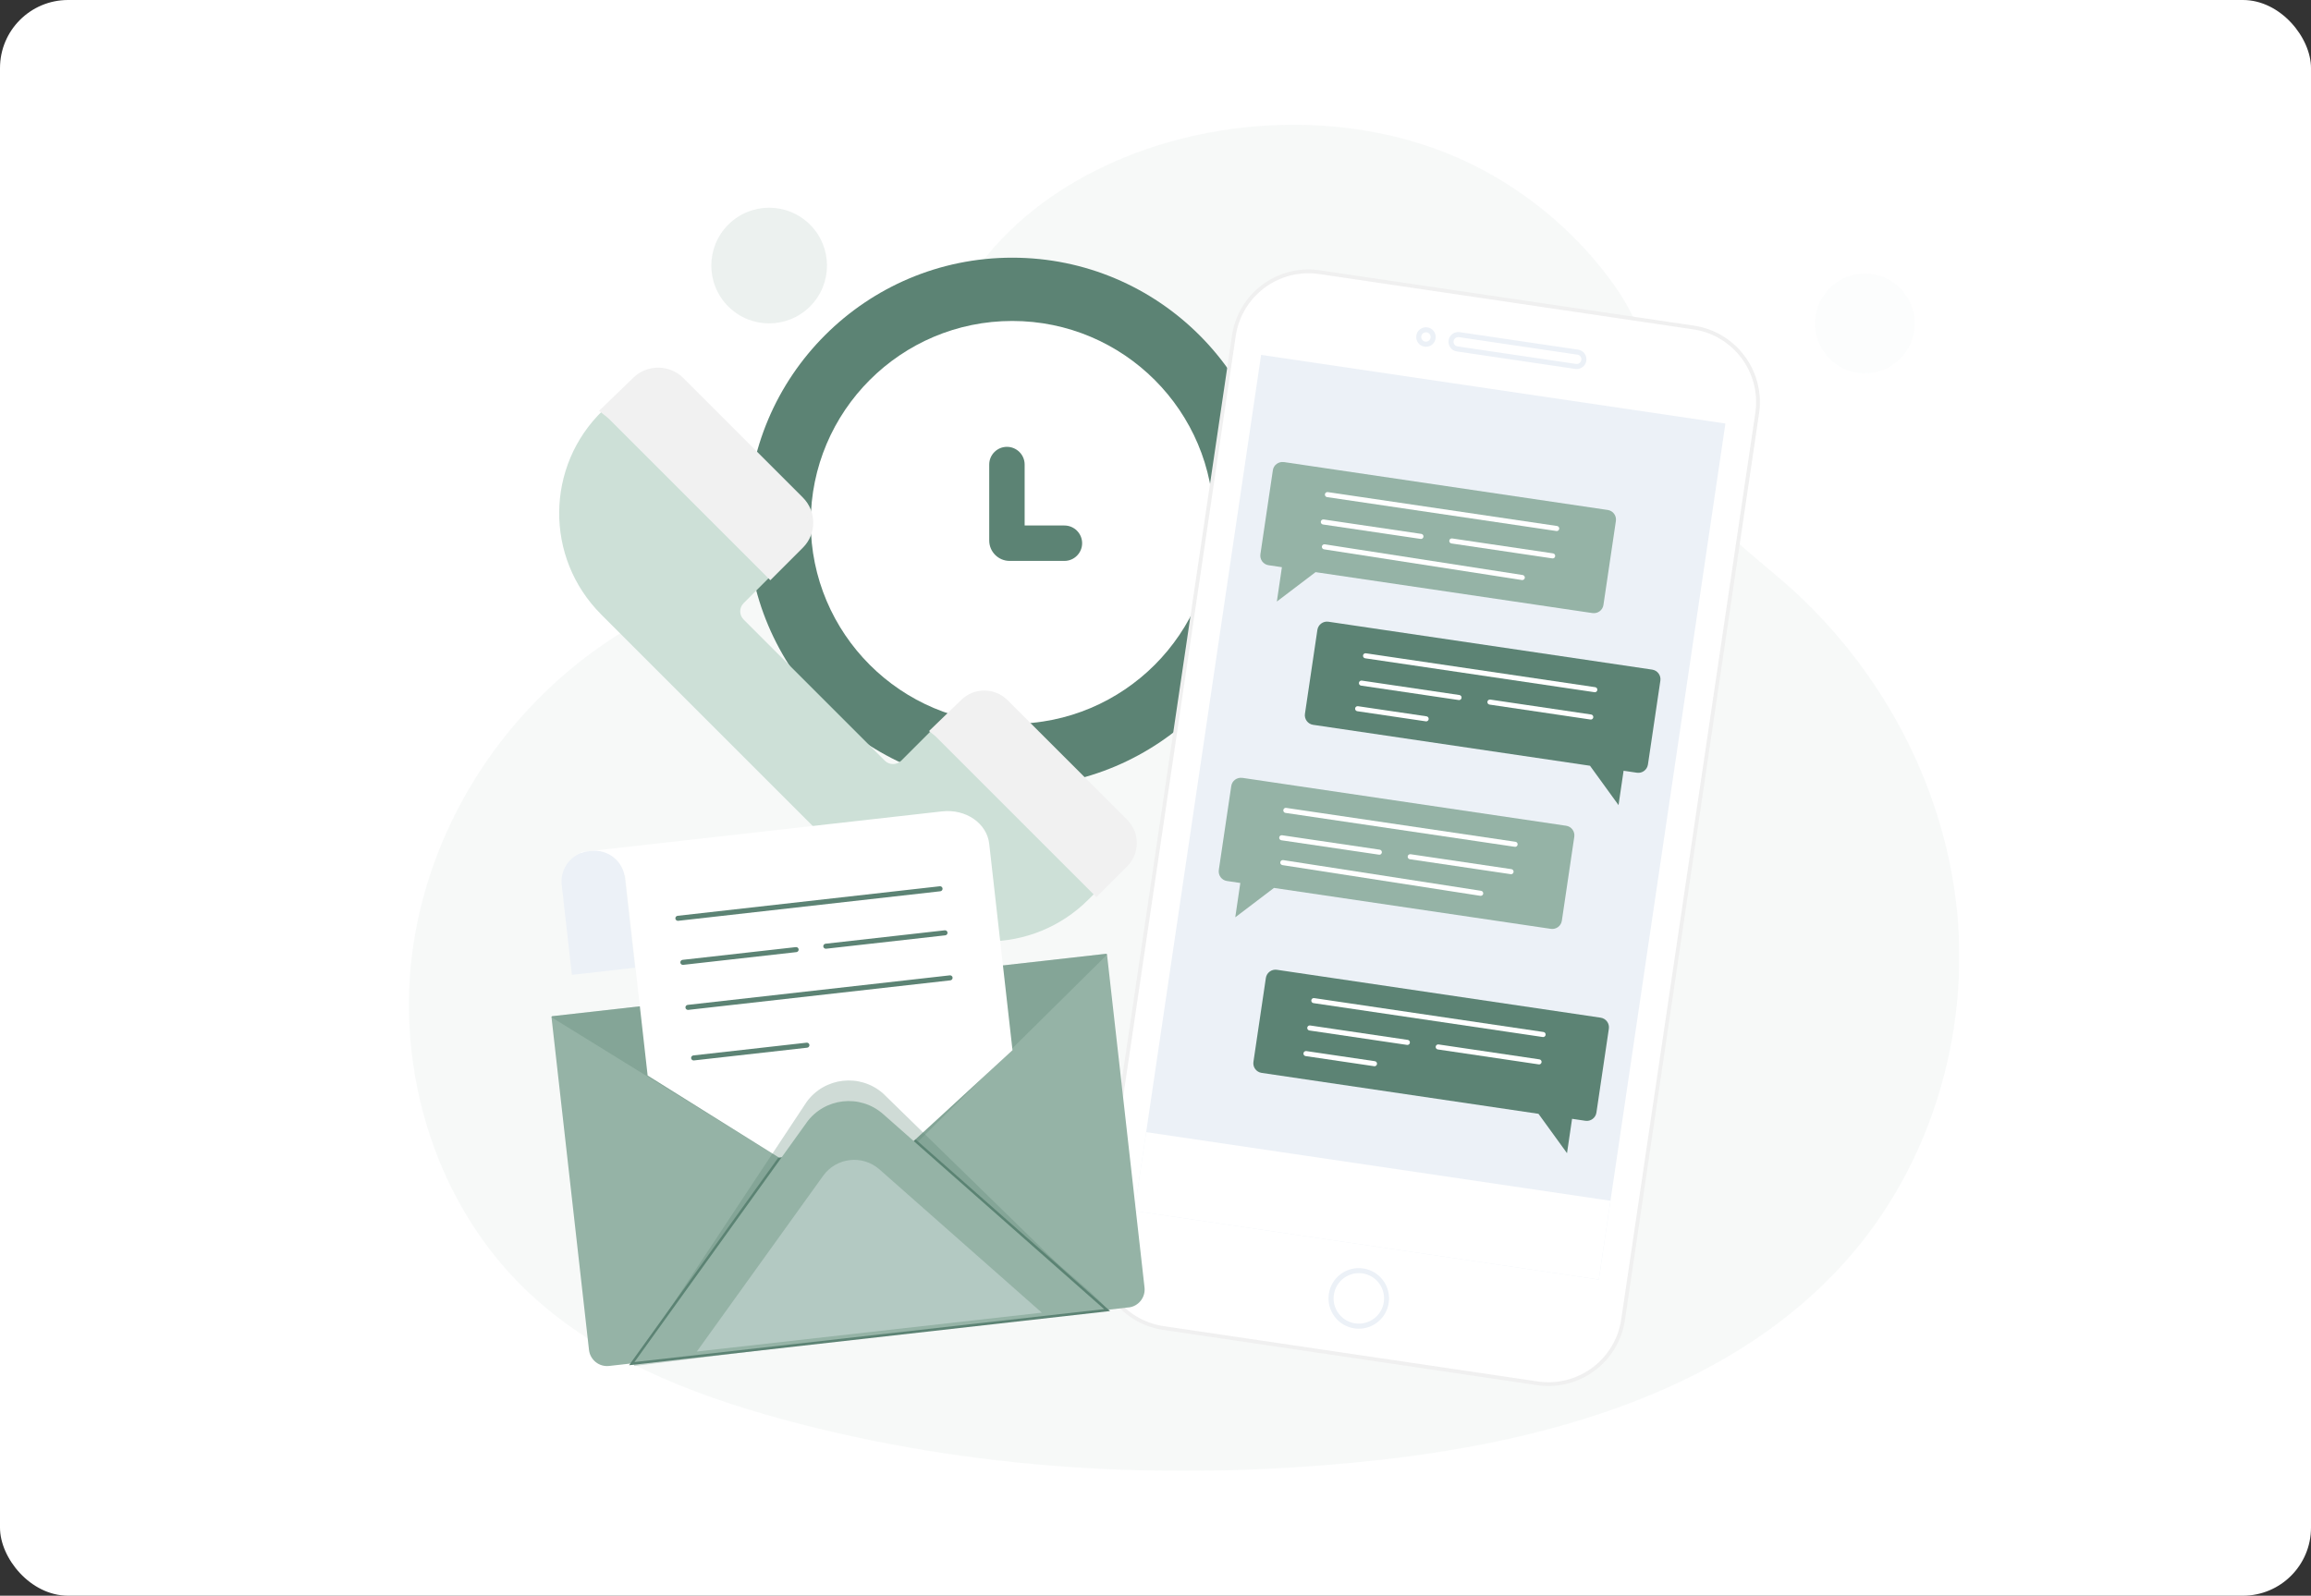<svg width="611" height="422" viewBox="0 0 611 422" fill="none" xmlns="http://www.w3.org/2000/svg">
<rect x="0" y="0" width="611" height="422" fill="#333333" stroke="none"/>
<rect width="611" height="422" rx="18" fill="white"/>
<g clip-path="url(#clip0_625_2323)">
<g opacity="0.41">
<path d="M517.811 260.201C518.212 253.243 518.038 246.26 517.249 239.329C513.57 206.805 496.886 176.141 472.322 154.507C463.559 146.787 453.592 139.87 447.893 129.689C438.286 112.524 439.022 92.817 427.102 75.866C415.168 58.901 397.788 45.683 378.188 38.886C319.736 18.631 237.897 51.61 245.269 122.036C245.295 122.29 245.322 122.652 245.349 123.12C246.326 137.743 234.846 150.052 220.237 150.4C166.306 151.684 119.881 193.266 109.941 245.939C103.559 279.814 114.008 316.941 138.786 340.902C157.275 358.79 182.093 368.61 206.925 375.366C256.708 388.906 309.099 391.742 360.421 386.565C408.465 381.721 459.158 367.901 490.223 330.935C506.8 311.214 516.299 285.928 517.797 260.201H517.811Z" fill="#ECF1EF"/>
</g>
<path opacity="0.31" d="M505.887 88.582C507.568 81.493 503.184 74.383 496.095 72.702C489.006 71.021 481.897 75.405 480.216 82.494C478.535 89.583 482.919 96.693 490.008 98.374C497.097 100.055 504.206 95.671 505.887 88.582Z" fill="#F7F9F8"/>
<path opacity="0.31" d="M214.167 81.042C220.139 75.07 220.139 65.387 214.167 59.415C208.195 53.443 198.513 53.443 192.541 59.415C186.569 65.387 186.569 75.07 192.541 81.042C198.513 87.014 208.195 87.014 214.167 81.042Z" fill="#C3D3CD"/>
<path d="M267.625 208.17C306.292 208.17 337.637 176.825 337.637 138.158C337.637 99.492 306.292 68.147 267.625 68.147C228.959 68.147 197.613 99.492 197.613 138.158C197.613 176.825 228.959 208.17 267.625 208.17Z" fill="#5C8374"/>
<path d="M267.625 191.431C297.048 191.431 320.9 167.579 320.9 138.156C320.9 108.733 297.048 84.881 267.625 84.881C238.203 84.881 214.351 108.733 214.351 138.156C214.351 167.579 238.203 191.431 267.625 191.431Z" fill="white"/>
<path d="M281.42 148.339H266.931C263.961 148.339 261.539 145.918 261.539 142.948V122.853C261.539 120.27 263.64 118.17 266.222 118.17C268.804 118.17 270.904 120.27 270.904 122.853V138.974H281.42C284.002 138.974 286.103 141.075 286.103 143.657C286.103 146.239 284.002 148.339 281.42 148.339Z" fill="#5C8374"/>
<path d="M158.922 162.482L234.339 237.899C249.096 252.656 273.017 252.656 287.761 237.899L296.778 228.882C300.177 225.484 300.177 219.958 296.778 216.546L266.007 185.775C262.609 182.377 257.083 182.377 253.672 185.775L238.286 201.161C237.082 202.365 235.128 202.365 233.924 201.161L196.597 163.833C195.406 162.643 195.406 160.716 196.597 159.525L211.769 144.354C215.167 140.956 215.167 135.43 211.769 132.018L180.154 100.404C176.796 97.046 171.351 96.992 167.939 100.297L159.377 108.565C144.178 123.242 143.978 147.511 158.909 162.455L158.922 162.482Z" fill="#CDE0D7"/>
<path d="M161.289 110.115L203.674 152.5L205.132 151.042L211.808 144.365C215.206 140.967 215.206 135.442 211.808 132.03L180.193 100.416C176.835 97.058 171.39 97.004 167.979 100.309L159.416 108.577L161.302 110.102L161.289 110.115Z" fill="#F1F1F1"/>
<path d="M203.661 153.437L160.835 110.611L158.387 108.644L167.498 99.841C171.15 96.309 177.064 96.362 180.649 99.961L212.264 131.576C215.93 135.242 215.93 141.195 212.264 144.848L203.674 153.437H203.661ZM160.407 108.551L161.758 109.648L203.661 151.55L211.314 143.898C212.839 142.372 213.668 140.352 213.668 138.212C213.668 136.071 212.826 134.037 211.314 132.526L179.699 100.911C176.609 97.821 171.552 97.781 168.421 100.818L160.407 108.564V108.551Z" fill="#F1F1F1"/>
<path d="M247.491 194.871L289.876 237.256L291.334 235.797L298.01 229.121C301.408 225.723 301.408 220.198 298.01 216.786L266.396 185.172C263.038 181.813 257.592 181.76 254.181 185.065L245.618 193.333L247.505 194.858L247.491 194.871Z" fill="#F1F1F1"/>
<path d="M326.212 88.809C327.805 78.067 337.658 70.602 348.373 71.915L348.884 71.984L447.754 86.607C458.495 88.201 465.961 98.053 464.647 108.769L464.578 109.279L429.124 349.003C427.531 359.744 417.679 367.209 406.964 365.896L406.452 365.827L307.582 351.204C296.841 349.611 289.375 339.758 290.688 329.043L290.758 328.532L326.212 88.809Z" fill="white" stroke="#F0F0F0"/>
<path d="M333.421 93.854L299.951 320.24L422.706 338.389L456.177 112.003L333.421 93.854Z" fill="#ECF1F7"/>
<path d="M359.258 351.393C358.87 351.393 358.482 351.366 358.081 351.299C355.967 350.991 354.094 349.867 352.823 348.155C351.552 346.429 351.016 344.329 351.324 342.201C351.632 340.087 352.756 338.214 354.468 336.943C356.181 335.672 358.308 335.137 360.408 335.458C362.522 335.766 364.395 336.89 365.666 338.602C366.937 340.315 367.473 342.429 367.165 344.556C366.576 348.53 363.151 351.393 359.245 351.393H359.258ZM359.245 336.703C357.826 336.703 356.448 337.157 355.284 338.014C353.853 339.071 352.916 340.636 352.662 342.402C352.394 344.168 352.836 345.921 353.906 347.352C354.963 348.784 356.529 349.72 358.295 349.974C361.934 350.51 365.332 347.994 365.867 344.342C366.121 342.576 365.68 340.823 364.623 339.392C363.566 337.96 362.001 337.024 360.235 336.769C359.9 336.716 359.566 336.703 359.245 336.703Z" fill="#ECF1F7"/>
<path d="M376.999 91.706C376.878 91.706 376.744 91.706 376.624 91.679C375.942 91.572 375.34 91.224 374.938 90.662C374.523 90.114 374.363 89.431 374.457 88.749C374.55 88.067 374.911 87.465 375.473 87.063C376.022 86.648 376.704 86.475 377.387 86.582C378.069 86.675 378.671 87.037 379.072 87.598C379.487 88.147 379.648 88.829 379.554 89.512C379.367 90.796 378.256 91.706 377.012 91.706H376.999ZM376.999 87.879C376.731 87.879 376.477 87.96 376.263 88.12C375.995 88.321 375.821 88.602 375.781 88.936C375.728 89.257 375.808 89.592 376.009 89.859C376.209 90.127 376.49 90.301 376.825 90.341C377.159 90.395 377.48 90.301 377.748 90.114C378.015 89.913 378.189 89.632 378.229 89.298C378.283 88.963 378.189 88.642 378.002 88.374C377.801 88.107 377.52 87.933 377.186 87.893C377.119 87.893 377.065 87.879 376.999 87.879Z" fill="#ECF1F7"/>
<path d="M416.867 97.594C416.733 97.594 416.613 97.594 416.479 97.567L385.159 92.938C384.477 92.831 383.875 92.483 383.473 91.921C383.059 91.372 382.898 90.69 382.992 90.008C383.085 89.325 383.447 88.723 384.008 88.322C384.557 87.907 385.239 87.747 385.922 87.84L417.242 92.469C417.924 92.576 418.526 92.924 418.928 93.486C419.342 94.035 419.503 94.717 419.409 95.399C419.316 96.082 418.954 96.684 418.392 97.085C417.937 97.42 417.416 97.594 416.867 97.594ZM385.547 89.151C384.945 89.151 384.41 89.593 384.316 90.208C384.263 90.529 384.343 90.864 384.544 91.132C384.744 91.399 385.025 91.573 385.36 91.613L416.68 96.242C417.349 96.349 417.991 95.881 418.085 95.199C418.138 94.878 418.058 94.543 417.857 94.276C417.657 94.008 417.376 93.834 417.041 93.794L385.721 89.165C385.721 89.165 385.601 89.151 385.534 89.151H385.547Z" fill="#ECF1F7"/>
<path d="M423.209 269.138L337.584 256.468C336.193 256.267 334.895 257.23 334.681 258.622L331.39 280.831C331.189 282.222 332.152 283.52 333.544 283.734L406.753 294.558L414.299 304.966L415.637 295.882L419.169 296.404C420.56 296.605 421.858 295.641 422.072 294.25L425.363 272.041C425.564 270.65 424.601 269.352 423.209 269.138Z" fill="#5C8374"/>
<path d="M436.829 177.089L351.204 164.419C349.813 164.218 348.515 165.182 348.301 166.573L345.01 188.782C344.809 190.173 345.772 191.471 347.164 191.685L420.373 202.509L427.919 212.918L429.257 203.833L432.789 204.355C434.18 204.556 435.478 203.593 435.692 202.201L438.983 179.992C439.184 178.601 438.221 177.303 436.829 177.089Z" fill="#5C8374"/>
<path d="M328.446 205.708L414.071 218.378C415.463 218.579 416.426 219.877 416.225 221.281L412.934 243.49C412.733 244.882 411.436 245.845 410.031 245.644L336.821 234.821L326.587 242.594L327.924 233.51L324.392 232.988C323.001 232.787 322.038 231.49 322.238 230.085L325.53 207.876C325.73 206.484 327.028 205.521 328.433 205.722L328.446 205.708Z" fill="#95B3A6"/>
<path d="M303.03 299.406L299.95 320.238L422.705 338.387L425.785 317.555L303.03 299.406Z" fill="white"/>
<path d="M407.971 274.248C407.971 274.248 407.904 274.248 407.877 274.248L347.258 265.284C346.896 265.23 346.642 264.896 346.696 264.521C346.749 264.16 347.084 263.893 347.458 263.96L408.078 272.923C408.439 272.977 408.694 273.311 408.64 273.686C408.587 274.02 408.306 274.261 407.984 274.261L407.971 274.248Z" fill="white"/>
<path d="M372.088 276.334C372.088 276.334 372.021 276.334 371.994 276.334L346.186 272.521C345.825 272.468 345.571 272.133 345.624 271.759C345.678 271.397 346.012 271.143 346.387 271.197L372.195 275.01C372.556 275.063 372.81 275.398 372.757 275.772C372.703 276.107 372.422 276.347 372.101 276.347L372.088 276.334Z" fill="white"/>
<path d="M363.391 281.968C363.391 281.968 363.324 281.968 363.297 281.968L345.182 279.293C344.821 279.239 344.567 278.905 344.62 278.53C344.674 278.169 345.022 277.915 345.383 277.968L363.498 280.644C363.859 280.697 364.114 281.032 364.06 281.406C364.006 281.741 363.726 281.982 363.404 281.982L363.391 281.968Z" fill="white"/>
<path d="M406.901 281.485C406.901 281.485 406.834 281.485 406.807 281.485L380.143 277.539C379.782 277.485 379.528 277.151 379.581 276.776C379.635 276.415 379.969 276.161 380.344 276.214L407.008 280.161C407.369 280.214 407.624 280.549 407.57 280.924C407.517 281.258 407.236 281.499 406.915 281.499L406.901 281.485Z" fill="white"/>
<path d="M400.571 223.943C400.571 223.943 400.504 223.943 400.477 223.943L339.857 214.979C339.496 214.926 339.242 214.591 339.295 214.217C339.349 213.856 339.683 213.588 340.058 213.655L400.678 222.619C401.039 222.672 401.293 223.007 401.24 223.381C401.186 223.716 400.905 223.957 400.584 223.957L400.571 223.943Z" fill="white"/>
<path d="M364.676 226.029C364.676 226.029 364.609 226.029 364.582 226.029L338.774 222.216C338.413 222.163 338.159 221.828 338.212 221.454C338.266 221.093 338.6 220.838 338.975 220.892L364.783 224.705C365.144 224.758 365.398 225.093 365.345 225.467C365.291 225.802 365.01 226.043 364.689 226.043L364.676 226.029Z" fill="white"/>
<path d="M391.487 236.908C391.487 236.908 391.42 236.908 391.38 236.908L339.055 228.787C338.694 228.733 338.44 228.385 338.493 228.024C338.547 227.663 338.895 227.409 339.256 227.462L391.581 235.583C391.942 235.637 392.196 235.985 392.143 236.346C392.089 236.68 391.808 236.908 391.487 236.908Z" fill="white"/>
<path d="M399.501 231.181C399.501 231.181 399.434 231.181 399.407 231.181L372.743 227.234C372.382 227.18 372.127 226.846 372.181 226.471C372.234 226.11 372.569 225.856 372.944 225.909L399.608 229.856C399.969 229.91 400.223 230.244 400.17 230.619C400.116 230.953 399.835 231.194 399.514 231.194L399.501 231.181Z" fill="white"/>
<path d="M339.443 122.197L425.068 134.867C426.46 135.067 427.423 136.365 427.222 137.77L423.931 159.979C423.731 161.37 422.433 162.333 421.028 162.133L347.818 151.309L337.584 159.082L338.921 149.998L335.389 149.476C333.998 149.276 333.035 147.978 333.235 146.573L336.527 124.364C336.727 122.973 338.025 122.009 339.43 122.21L339.443 122.197Z" fill="#95B3A6"/>
<path d="M411.569 140.43C411.569 140.43 411.502 140.43 411.475 140.43L350.855 131.466C350.494 131.413 350.24 131.078 350.293 130.704C350.347 130.343 350.681 130.088 351.056 130.142L411.676 139.106C412.037 139.159 412.291 139.494 412.238 139.868C412.184 140.203 411.903 140.444 411.582 140.444L411.569 140.43Z" fill="white"/>
<path d="M375.674 142.518C375.674 142.518 375.607 142.518 375.58 142.518L349.772 138.705C349.411 138.651 349.157 138.317 349.21 137.942C349.264 137.581 349.598 137.327 349.973 137.38L375.781 141.193C376.142 141.247 376.396 141.581 376.343 141.956C376.289 142.29 376.008 142.531 375.687 142.531L375.674 142.518Z" fill="white"/>
<path d="M402.485 153.396C402.485 153.396 402.419 153.396 402.378 153.396L350.053 145.275C349.692 145.221 349.438 144.874 349.491 144.512C349.545 144.151 349.893 143.897 350.254 143.95L402.579 152.071C402.94 152.125 403.195 152.473 403.141 152.834C403.087 153.169 402.807 153.396 402.485 153.396Z" fill="white"/>
<path d="M410.499 147.669C410.499 147.669 410.432 147.669 410.405 147.669L383.741 143.722C383.38 143.669 383.125 143.334 383.179 142.96C383.233 142.598 383.567 142.344 383.942 142.398L410.606 146.345C410.967 146.398 411.221 146.733 411.168 147.107C411.114 147.442 410.833 147.682 410.512 147.682L410.499 147.669Z" fill="white"/>
<path d="M421.644 183.057C421.644 183.057 421.577 183.057 421.55 183.057L360.93 174.093C360.569 174.04 360.315 173.705 360.368 173.331C360.422 172.97 360.756 172.715 361.131 172.769L421.751 181.733C422.112 181.786 422.366 182.121 422.313 182.495C422.259 182.83 421.978 183.071 421.657 183.071L421.644 183.057Z" fill="white"/>
<path d="M385.748 185.131C385.748 185.131 385.681 185.131 385.654 185.131L359.846 181.318C359.485 181.264 359.231 180.93 359.284 180.555C359.338 180.194 359.686 179.94 360.047 179.993L385.855 183.806C386.216 183.86 386.47 184.194 386.417 184.569C386.363 184.904 386.082 185.144 385.761 185.144L385.748 185.131Z" fill="white"/>
<path d="M377.051 190.763C377.051 190.763 376.984 190.763 376.958 190.763L358.842 188.087C358.481 188.034 358.227 187.7 358.281 187.325C358.334 186.964 358.669 186.709 359.043 186.763L377.158 189.439C377.519 189.492 377.774 189.827 377.72 190.201C377.667 190.536 377.386 190.777 377.065 190.777L377.051 190.763Z" fill="white"/>
<path d="M420.574 190.282C420.574 190.282 420.507 190.282 420.48 190.282L393.816 186.336C393.455 186.282 393.201 185.948 393.254 185.573C393.308 185.212 393.642 184.958 394.017 185.011L420.681 188.958C421.042 189.011 421.296 189.346 421.243 189.72C421.189 190.055 420.908 190.296 420.587 190.296L420.574 190.282Z" fill="white"/>
<path d="M298.37 345.76L161.035 361.24C158.399 361.534 156.018 359.634 155.724 356.999L145.81 269.019C145.796 268.885 145.89 268.751 146.037 268.738L292.403 252.242C292.537 252.228 292.67 252.322 292.684 252.469L302.598 340.489C302.892 343.111 301.005 345.479 298.383 345.774L298.37 345.76Z" fill="#95B3A6"/>
<path opacity="0.29" d="M291.935 345.76L167.751 361.24C165.116 361.534 206.229 308.794 205.935 306.159L145.81 269.019C145.796 268.885 145.89 268.751 146.037 268.738L292.403 252.242C292.537 252.228 292.67 252.322 292.684 252.469L242.62 302.025C242.914 304.647 294.584 345.479 291.961 345.774L291.935 345.76Z" fill="#5C8374"/>
<path d="M213.239 296.912L167.737 360.208L291.921 346.213L233.481 294.624C227.381 289.246 217.975 290.303 213.226 296.912H213.239Z" fill="#95B3A6"/>
<path d="M166.319 361.05L212.691 296.523C215.059 293.218 218.738 291.064 222.778 290.61C226.819 290.155 230.886 291.439 233.923 294.128L293.499 346.721L166.319 361.05ZM224.384 291.867C223.902 291.867 223.407 291.894 222.926 291.947C219.26 292.362 215.928 294.315 213.774 297.312L169.156 359.391L290.355 345.731L233.04 295.145C230.645 293.031 227.555 291.867 224.384 291.867Z" fill="#5C8374"/>
<path d="M153.408 225.362L249.068 214.578C255.342 213.869 260.921 217.709 261.537 223.154L267.691 277.727L241.094 302.184L205.947 306.144L171.229 284.43L165.275 231.556L153.435 225.362H153.408Z" fill="white"/>
<path opacity="0.29" d="M213.239 291.455L167.737 360.223L291.921 346.229L233.481 289.181C227.381 283.802 217.975 284.859 213.226 291.469L213.239 291.455Z" fill="#5C8374"/>
<path d="M213.239 296.912L167.737 360.208L291.921 346.213L233.481 294.624C227.381 289.246 217.975 290.303 213.226 296.912H213.239Z" fill="#95B3A6"/>
<path opacity="0.35" d="M217.642 310.932L184.234 357.424L275.439 347.149L232.519 309.26C228.037 305.313 221.133 306.089 217.642 310.932Z" fill="#ECF1F7"/>
<path d="M167.897 255.92L151.2 257.806L148.511 233.992C148.016 229.59 151.187 225.616 155.575 225.121L156.338 225.041C160.739 224.546 164.713 227.717 165.208 232.105L167.897 255.92Z" fill="#ECF1F7"/>
<path d="M179.23 243.519C178.895 243.519 178.601 243.265 178.561 242.93C178.52 242.569 178.788 242.234 179.149 242.194L248.466 234.381C248.84 234.341 249.161 234.608 249.201 234.97C249.242 235.331 248.974 235.665 248.613 235.705L179.296 243.519C179.296 243.519 179.243 243.519 179.216 243.519H179.23Z" fill="#5C8374"/>
<path d="M181.893 267.077C181.558 267.077 181.264 266.823 181.224 266.489C181.184 266.127 181.451 265.793 181.812 265.753L251.115 257.94C251.476 257.899 251.811 258.167 251.851 258.528C251.891 258.889 251.624 259.224 251.262 259.264L181.96 267.077C181.96 267.077 181.906 267.077 181.879 267.077H181.893Z" fill="#5C8374"/>
<path d="M180.542 255.169C180.208 255.169 179.913 254.915 179.873 254.58C179.833 254.219 180.101 253.884 180.462 253.844L210.417 250.473C210.778 250.433 211.113 250.7 211.153 251.061C211.193 251.423 210.926 251.757 210.564 251.797L180.609 255.169C180.609 255.169 180.555 255.169 180.529 255.169H180.542Z" fill="#5C8374"/>
<path d="M218.338 250.901C218.004 250.901 217.709 250.647 217.669 250.313C217.629 249.951 217.896 249.617 218.258 249.577L249.778 246.031C250.153 245.991 250.474 246.259 250.514 246.62C250.554 246.981 250.287 247.316 249.926 247.356L218.405 250.901C218.405 250.901 218.351 250.901 218.325 250.901H218.338Z" fill="#5C8374"/>
<path d="M183.391 280.442C183.056 280.442 182.762 280.188 182.722 279.853C182.682 279.492 182.949 279.158 183.31 279.118L213.266 275.746C213.627 275.706 213.962 275.974 214.002 276.335C214.042 276.696 213.774 277.031 213.413 277.071L183.458 280.442C183.458 280.442 183.404 280.442 183.377 280.442H183.391Z" fill="#5C8374"/>
</g>
<defs>
<clipPath id="clip0_625_2323">
<rect width="426.025" height="356" fill="white" transform="translate(92 33)"/>
</clipPath>
</defs>
</svg>
